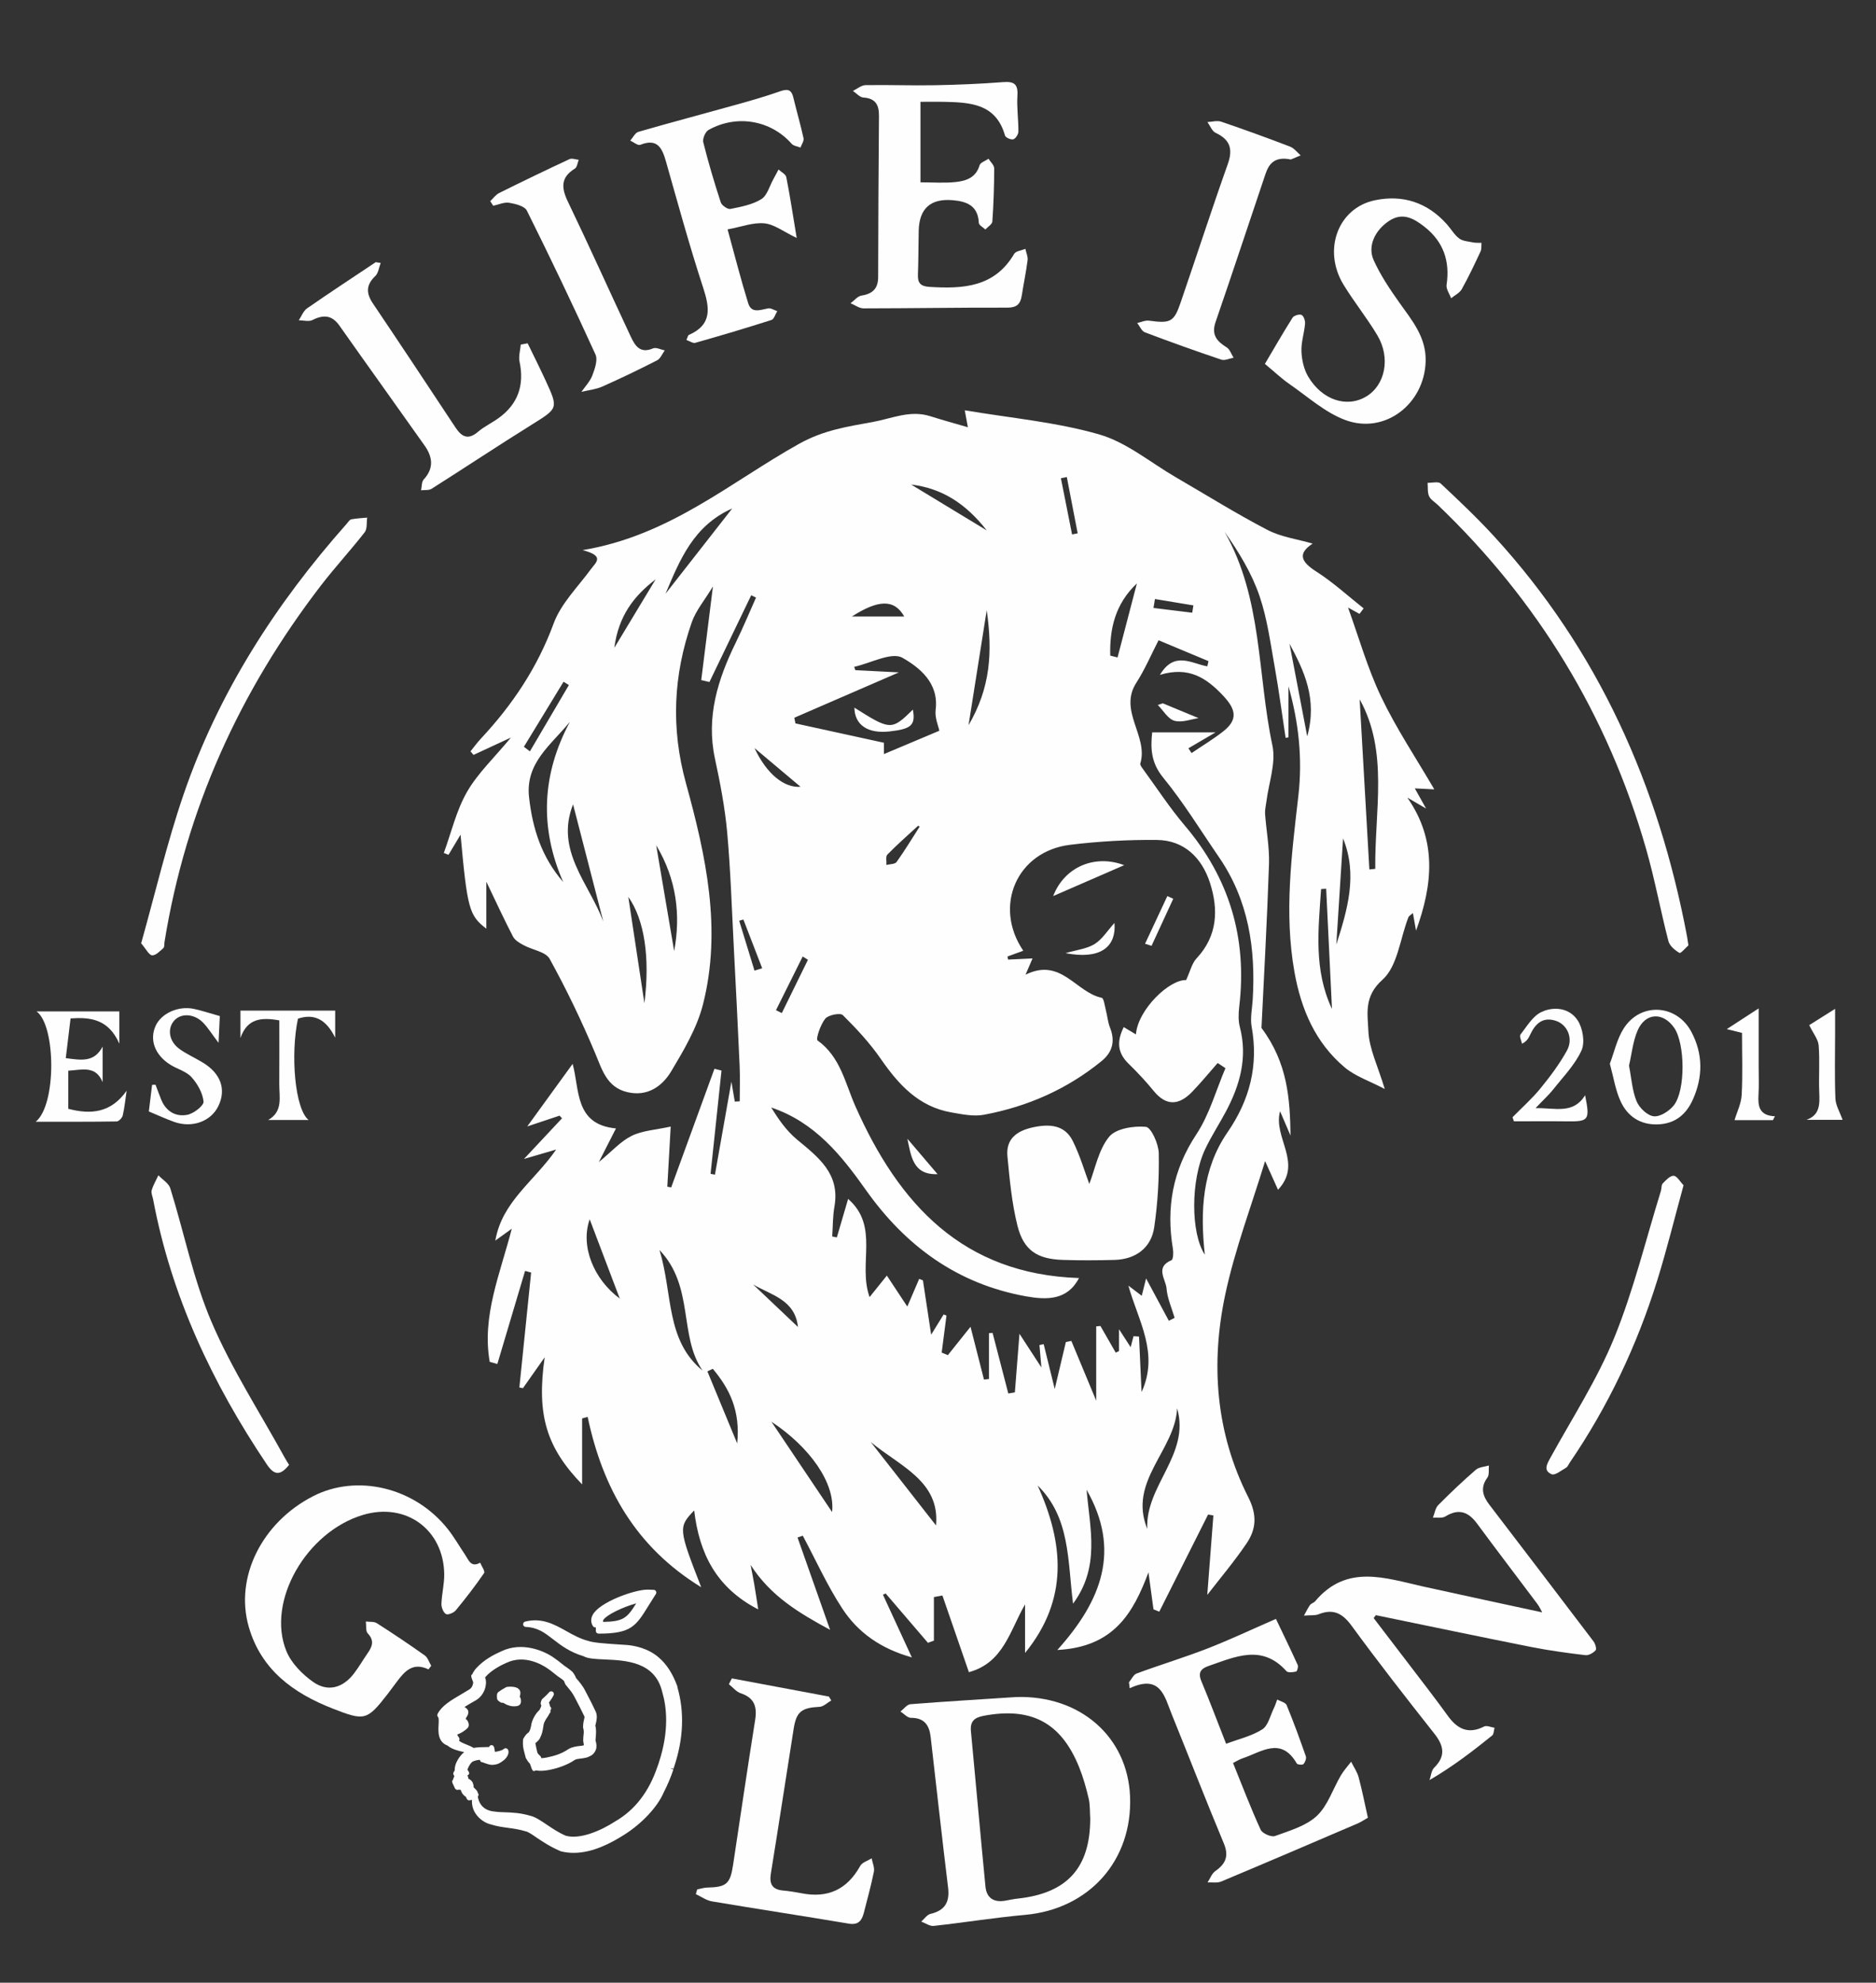 <?xml version="1.0" encoding="UTF-8"?>
<svg id="Livello_1" xmlns="http://www.w3.org/2000/svg" baseProfile="tiny" version="1.2" viewBox="0 0 595.28 629">
  <rect x="0" y="0" width="595.28" height="629" fill="#333333" stroke="none"/>
  <!-- Generator: Adobe Illustrator 29.8.2, SVG Export Plug-In . SVG Version: 2.1.1 Build 3)  -->
  <rect y="-12" width="595.28" height="641" display="none" fill="#020202"/>
  <g>
    <g>
      <path d="M345.66,375.56c1.84-4.74,2.9-10.75,6.25-14.89,2.14-2.65,7.78-3.54,11.67-3.19,1.69.15,4.06,5.41,4.11,8.39.15,7.83-.31,15.76-1.45,23.52-.96,6.54-5.94,10.13-12.57,10.31-5.47.15-10.96.18-16.43,0-8.15-.27-12.44-3.04-14.4-10.9-1.78-7.14-2.46-14.59-3.17-21.95-.55-5.67,3.16-8.17,8.22-9.24,5.11-1.08,9.95-.8,12.52,4.37,2.31,4.64,3.77,9.7,5.23,13.59Z" fill="#fefeff"/>
      <path d="M356.72,274.47c-7.76,3.38-14.52,6.32-22.53,9.8,3.58-9.3,13.25-13.32,22.53-9.8Z" fill="#fefeff"/>
      <path d="M353.64,292.79c.62,7.99-4.87,11.64-15.53,9.59,3.54-1.04,6.75-1.36,9.22-2.89,2.42-1.5,4.07-4.23,6.31-6.7Z" fill="#fefeff"/>
      <path d="M297.5,372.49c-7.83.31-8.4-5.71-9.58-11.24,3.19,3.75,6.39,7.49,9.58,11.24Z" fill="#fefeff"/>
      <path d="M363.34,299.4c2.36-5.04,4.71-10.08,7.07-15.12.63.28,1.25.56,1.88.84-2.3,4.98-4.59,9.96-6.89,14.94-.69-.22-1.37-.44-2.06-.66Z" fill="#fefeff"/>
      <path d="M368.97,223.12c3.6,1.49,7.2,2.99,11.34,4.7-2.27.32-5.21,1.51-7.64.84-2.06-.56-3.54-3.26-5.28-5.01.53-.18,1.06-.35,1.59-.53Z" fill="#fefeff"/>
      <path d="M271.11,224.5c11.44,7.23,11.81,7.24,18.56.62.87,4.92-.43,6.14-7.35,6.92-6.94.79-11.13-2.04-11.21-7.55Z" fill="#fefeff"/>
      <path d="M154.32,279.69v14.92c-5.46-4.17-6.03-6.24-8.18-29.81-1.55,2.59-2.68,4.48-3.82,6.38-.5-.19-.99-.39-1.49-.58,2.37-6.49,3.96-13.45,7.35-19.36,3.4-5.92,8.6-10.79,13.94-17.25-4.72,2.19-8.29,3.84-11.86,5.5-.32-.38-.64-.75-.96-1.13,1.11-1.37,2.14-2.81,3.34-4.09,10-10.7,17.91-22.53,23.04-36.48,2.33-6.33,7.68-11.58,11.81-17.21,1.63-2.22,4.53-4.2-2.62-6.06,27.72-4.59,47.03-21.67,68.74-33.75,7.75-4.31,15.19-5.42,23.29-6.89,6.13-1.11,11.88-3.88,18.3-1.84,3.74,1.19,7.52,2.22,11.92,3.5-.29-1.59-.49-2.67-.99-5.38,14.6,2.47,29.01,3.73,42.64,7.65,8.7,2.5,16.27,8.92,24.34,13.6,9.67,5.61,19.16,11.55,29.07,16.7,4.36,2.27,9.54,2.94,14.34,4.34-4.8,3.15-3.76,5.73,1.13,8.85,5.34,3.4,10.06,7.76,15.05,11.7-.44.58-.87,1.17-1.31,1.75-1.5-.83-3.01-1.66-3.64-2.01,3.36,9.26,6.14,19.17,10.51,28.33,4.83,10.11,11.14,19.53,16.86,29.35-1.23-.06-3.41-.17-6.18-.31,1.04,1.87,1.89,3.38,3.57,6.39-2.98-1.74-4.46-2.6-5.94-3.46,9.53,13.65,8.02,27.74,2.76,42.2-.31-1.75-.63-3.51-1-5.58-.63.58-1.25.89-1.44,1.37-2.63,6.75-3.42,15.53-8.23,19.8-5.97,5.31-4.67,10.88-4.46,16.21.22,5.61,3,11.12,5.2,18.43-4.8-2.52-9.35-4.01-12.75-6.88-9.3-7.84-13.81-18.44-15.91-30.27-3.32-18.69-.89-37.26,1.24-55.78,1.37-11.92.11-23.38-3.13-34.81v16.17c-.3.06-.61.12-.91.18-1.14-7.48-2.12-14.99-3.45-22.43-1.36-7.57-2.36-15.31-4.82-22.54-2.47-7.25-6.55-13.95-11.1-20.39,12.06,21.08,10.37,45.22,15.18,67.78,1.19,5.59-1.19,11.93-1.93,17.93-.15,1.24-.48,2.5-.4,3.73.38,5.33,1.43,10.67,1.25,15.97-.61,18.06-1.63,36.11-2.39,51.97,8.32,11.13,9.05,22.49,9.22,34.16-1.01-2.36-2.02-4.72-3.32-7.73-2.31,8.43,7.36,16.37-.65,24.92-1.68-3.73-2.98-6.63-4.1-9.11-4.27,14.04-9.6,27.99-12.66,42.42-4.67,21.99-2.98,43.89,7.34,64.25,2.86,5.65,2.49,10.14-.59,14.67-4.02,5.91-8.67,11.4-12.44,16.29.61-7.94,1.28-16.57,1.94-25.21-.56-.09-1.12-.19-1.68-.28-5.16,10.27-10.33,20.54-15.49,30.81-.61-.25-1.22-.5-1.84-.75-.53-3.91-1.06-7.82-1.59-11.72-4.88,12.99-11.02,23.69-28.92,24.62,14.17-15.74,20.2-31.71,9.28-50.84,1.06,12.34,4.37,24.43-4.29,36.15-1.75-13.78-.88-27.34-11.24-37.5,8.31,18.31,9.89,36.13-3.99,53.14v-15.42c-4.88,8.48-6.85,18.51-17.82,21.51-2.84-8.22-5.62-16.27-8.4-24.32-.9.16-1.8.33-2.7.49v13.82c-.63.23-1.26.47-1.89.7-4.48-5.22-8.95-10.45-13.43-15.67-.28.14-.57.28-.85.41,2.86,6.21,5.73,12.43,9.17,19.88-9.98-2.8-17.1-7.93-22.01-15.4-4.82-7.33-8.45-15.44-12.6-23.21-.55.19-1.1.39-1.66.58,3.33,9.43,6.65,18.87,10.33,29.29-9.75-5.29-18.84-10.63-25.23-20.61.39,2.05.81,4.09,1.16,6.14.4,2.33.74,4.67,1.26,7.99-13.39-6.91-18.72-17.84-20.32-31.4-5.06,5.3-5.02,5.74,2.23,24.36-20.84-12.78-31.26-31.45-36.03-54.03-.59.16-1.17.32-1.76.48v20.93c-11.32-11.72-14.5-22-11.88-40.32-2.85,4.04-4.88,6.92-6.9,9.8-.38-.08-.75-.15-1.13-.23,1.24-12.15,2.49-24.31,3.73-36.46-.64-.17-1.28-.35-1.92-.52-2.93,9.85-5.86,19.69-8.8,29.54-.81-.23-1.62-.46-2.42-.69-2.54-14.5,3.26-27.76,7-42.23-1.87,1.35-3.23,2.32-5.22,3.76,2.15-12.42,12.34-18.77,19.3-28.88-3.71,1.09-6.11,1.79-10.21,2.99,4.86-5.2,8.47-9.05,12.07-12.9-.26-.28-.52-.56-.78-.84-3.52,1.17-7.04,2.35-10.25,3.42,4.8-6.62,9.42-12.99,14.4-19.85,2.26,8.19.58,19.24,13.75,20.48-2.04,3.99-3.45,6.77-5.44,10.68,4.16-3.42,6.93-6.6,10.41-8.32,3.43-1.69,7.6-1.89,12.4-2.95-.37,6.57-.73,12.82-1.08,19.08.41.08.82.16,1.23.23,4.58-12.55,9.15-25.1,13.73-37.64.75.19,1.49.37,2.24.56-1.16,10.92-2.31,21.85-3.47,32.77.46.09.93.17,1.39.26,1.8-10.17,3.6-20.35,5.22-29.5.22,1.31.65,3.81,1.08,6.32.52-.03,1.04-.06,1.56-.09,0-3.77.14-7.55-.03-11.31-.55-12.46-1.19-24.93-1.84-37.38-.64-12.22-1.01-24.46-2.11-36.63-.71-7.86-2.22-15.67-3.88-23.4-2.85-13.26.91-25.16,6.62-36.82,2.29-4.68,4.28-9.5,6.41-14.26-.51-.25-1.01-.5-1.52-.75-4.42,9.18-8.84,18.36-13.26,27.53-.87-.2-1.73-.4-2.6-.61,1.18-9.43,2.35-18.87,3.71-29.71-2.64,4.38-5.39,7.6-6.7,11.33-5.88,16.78-6.68,33.61-1.86,51.1,6.32,22.92,11.46,46.34,5.4,70.17-1.89,7.45-6.06,14.49-10.06,21.19-2.88,4.82-7.58,8.13-13.9,6.65-6.56-1.53-8.03-7.08-10.3-12.49-4.27-10.16-9.07-20.15-14.39-29.8-1.25-2.27-5.5-2.83-8.28-4.35-1.26-.68-2.74-1.54-3.35-2.72-2.8-5.37-5.33-10.89-8.51-17.5ZM313.79,422.95c.39-.03.78-.07,1.17-.1,1.66,6.41,3.33,12.82,4.99,19.23.69-.12,1.39-.24,2.08-.36.45-5.7.89-11.4,1.46-18.59,2.66,4.1,4.4,6.77,6.96,10.69-.3-3.44-.46-5.28-.62-7.11.45-.1.89-.19,1.34-.29,1,4.03,1.99,8.07,3.51,14.23,1.47-6.18,2.5-10.53,3.53-14.89.58-.12,1.16-.25,1.74-.37,2.39,5.75,4.79,11.5,7.89,18.97v-23.57c.45-.04.89-.08,1.34-.13,1.62,2.82,3.24,5.63,4.85,8.45.35-.16.7-.33,1.05-.49v-6.93c1.65,2.56,2.54,3.93,3.69,5.7.44-1.69.67-2.59.91-3.49.58.04,1.17.08,1.75.12.26,5.79.53,11.57.8,17.61,5.67-12.32-1.07-22.62-4.18-33.77,1.35,1.03,2.71,2.06,4.24,3.22.52-2.07.9-3.58,1.38-5.5,2.6,4.84,4.91,9.13,7.22,13.43.61-.31,1.22-.62,1.83-.93-.9-3.1-2.31-6.16-2.56-9.31-.23-2.92-3.73-6.75,1.55-8.97.57-.24.67-2.38.48-3.55-2.21-13.11-.08-25.03,7.44-36.4,4.15-6.28,6.22-13.94,9.22-20.98-.82-.55-1.65-1.09-2.47-1.64-2.69,3.06-5.27,6.23-8.11,9.16-4.08,4.22-8.15,4.67-12.2-.31-2.49-3.06-5.22-5.95-8.04-8.71-3.51-3.44-3.67-7.12-1.45-11.53,1.37.82,2.52,1.52,3.86,2.32.63-7.92,10.68-17.49,15.93-17.23,1.29-2.78,1.82-5.3,3.33-6.91,6.7-7.16,6.96-15.56,4.22-24.01-2.54-7.8-8.1-13.45-16.83-13.54-9.18-.09-18.43.43-27.54,1.54-16.85,2.05-24.47,19.42-14.85,33.61-1.72.63-3.37,1.23-5.01,1.82.07.33.14.65.2.98,2.41-.11,4.82-.23,7.75-.37-.77,1.8-1.21,2.81-2.23,5.17,11.26-5.6,15.98,5.64,24.17,7.32.69.14.97,2.56,1.33,3.95.48,1.84.62,3.79,1.32,5.53,1.7,4.26.78,7.78-2.68,10.6-10.94,8.93-23.53,14.45-37.32,17.03-3.3.62-6.96-.15-10.38-.75-10.34-1.81-16.71-8.8-22.38-17-3.47-5.01-7.69-9.56-12.03-13.86-.81-.8-4.6-.06-5.58,1.14-1.52,1.86-3.05,6.46-2.43,6.9,7.26,5.19,8.77,13.6,11.99,20.86,13.79,31.08,34.11,53.29,70.96,54.51-3.69,7.14-10.3,6.96-16.81,5.8-21.72-3.89-38.22-15.95-50.77-33.68-7.87-11.12-16.24-21.55-30.07-26.22,2.3,3.76,4.86,7.42,8.18,10.17,6.79,5.62,13.71,10.85,11.87,21.26-.55,3.1-.49,6.31-.71,9.48.49.1.98.2,1.47.3,1.17-4,2.35-8,3.58-12.21,10.05,8.76,3.03,20.62,6.81,31.14,2.05-2.56,3.71-4.62,5.48-6.82,2.13,3.22,4.04,6.12,6.49,9.83,1.61-3.76,2.69-6.27,3.77-8.79.4.16.79.32,1.19.48.8,5.29,1.6,10.58,2.61,17.23,1.86-3.02,2.91-4.72,3.96-6.42.3.12.6.23.9.35-.51,3.92-1.02,7.84-1.52,11.75.65.27,1.31.54,1.96.81,2.31-2.88,4.61-5.77,7.19-9,1.45,5.67,2.86,11.21,4.27,16.75.53-.06,1.06-.12,1.58-.17v-14.57ZM377.1,237.39c.33.51.67,1.01,1,1.52,3.35-2.28,6.85-4.38,10.03-6.87,4.69-3.67,4.15-6.93-.02-11.35-5.43-5.77-11.04-9.33-20.05-6.59,4.6-7.72,10.1-3.54,15.04-2.71.12-.55.24-1.1.37-1.65-5.02-2.1-10.05-4.2-15.84-6.62-2.39,4.64-4.35,9.28-7.04,13.45-5.78,8.95,3.88,16.96,1.25,25.64-.14.46.44,1.21.82,1.73,4.39,6.01,8.48,12.29,13.28,17.95,14.17,16.69,19.86,35.77,17.29,57.44-.25,2.15-.34,4.47.2,6.53,2.48,9.57.07,18.26-4.36,26.63-2.15,4.06-4.7,7.94-6.66,12.09-4.61,9.73-4.63,26.6-.1,33.46-1.52-13.85-.82-27.18,7.18-38.8,7.1-10.31,9.89-21.23,7.67-33.57-.49-2.73.17-5.68.34-8.52.98-16.16-1.3-31.54-10.71-45.23-5.82-8.47-11.21-17.3-17.7-25.23-3.82-4.68-4.05-9.14-3.49-14.35h20.11c-4.03,2.36-6.32,3.71-8.61,5.05ZM280.48,235.63v3.6c5.8-2.44,11.23-4.73,17.59-7.41-.26-1.33-1.5-4.11-1.18-6.68,1.08-8.54-5.2-13.41-10.51-16.45-3.43-1.97-10.11,1.71-15.33,2.86.12.35.24.7.35,1.05,4.58.24,9.17.47,13.83.71-11.49,4.98-22.33,9.69-33.18,14.39.12.6.24,1.2.36,1.8,9.34,2.04,18.68,4.09,28.05,6.13ZM180.84,228.99c-5.98,7.36-14.19,12.99-12.96,23.95,1.11,9.97,3.99,18.98,10.82,26.86-7.56-17.29-6.76-34.19,2.14-50.81ZM434.52,275.83c.62-.07,1.25-.13,1.87-.2-.22-18.36,4.31-37.19-4.95-53.77,1,17.48,2.04,35.73,3.08,53.98ZM373.52,446.76c-.64,13.4-15.67,23.12-9.47,38.27-.68-13.81,13.69-23.52,9.47-38.27ZM222.93,434.81c-7.64-11.1-2.54-26.61-13.66-38.25,4.26,14.02,1.92,28.57,13.66,38.25ZM181.84,255.18c-5.79,14.64,5.12,25.15,9.59,37.14-3.17-12.26-6.33-24.52-9.59-37.14ZM276.29,457.46c7,8.94,14,17.89,20.72,26.47,1.34-14.1-11.67-18.9-20.72-26.47ZM264.03,479.68c1.05-9.15-7.05-20.59-19.25-28.66,6.79,10.11,12.89,19.19,19.25,28.66ZM424.03,299.65c3.55-11.07,6.83-22.14,2.14-33.68-.71,11.23-1.43,22.46-2.14,33.68ZM422.65,320.05c-.61-12.7-1.23-25.4-1.84-38.1-.54.03-1.07.06-1.61.1-.86,12.78-2.4,25.6,3.44,38ZM313.1,193.58c-2.02,12.81-3.77,23.83-5.77,36.5,6.98-11.94,7.66-23.18,5.77-36.5ZM352.3,207.99c.77.2,1.54.39,2.31.59,2.05-7.83,4.1-15.66,6.14-23.49-6.87,6.47-8.69,14.38-8.45,22.91ZM211.18,188.36c6.9-8.83,13.81-17.65,21.16-27.05-12.3,5.45-16.62,16.31-21.16,27.05ZM196.66,411.96c-3.04-8.01-6.3-16.6-9.54-25.14-3.01,8.44,1.21,18.99,9.54,25.14ZM208.22,268.16c1.92,11.33,3.85,22.65,5.7,33.56,2.13-11.42.77-22.81-5.7-33.56ZM409.17,204.19c1.78,9.29,3.56,18.58,5.63,29.43,3.29-11.9-.98-20.76-5.63-29.43ZM289.12,153.72c7.63,4.63,15.27,9.26,23.99,14.55-6.73-8.62-14.33-13.39-23.99-14.55ZM199.37,284.53c1.75,11.57,3.49,23.04,5.11,33.74,1.82-14.46.02-26.5-5.11-33.74ZM226.18,434.23c-.57.28-1.14.56-1.71.84,2.92,7.05,5.84,14.11,9.45,22.85,1.06-10.49-2.48-17.39-7.74-23.68ZM166.24,236.91c.64.48,1.27.96,1.91,1.45,4.12-7.01,8.25-14.03,12.37-21.04-.57-.35-1.13-.69-1.7-1.04-4.19,6.88-8.39,13.75-12.58,20.63ZM208.04,183.8c-6.92,5.26-11.8,11.65-13.11,21.72,4.87-8.07,8.99-14.89,13.11-21.72ZM286.93,195.59c-3.18-5.68-8.37-5.29-16.63,0h16.63ZM253.2,420.97c-.92-8.7-8.57-10.12-14.23-13.49,4.62,4.38,9.23,8.75,14.23,13.49ZM256.37,304.48c-.55-.35-1.11-.69-1.66-1.04-2.83,5.68-5.65,11.35-8.48,17.03.62.31,1.23.61,1.85.92,2.76-5.64,5.53-11.27,8.29-16.91ZM239.42,307.92c.81-.25,1.62-.5,2.43-.75-1.99-5.15-3.97-10.3-5.96-15.45-.44.13-.89.25-1.33.38,1.62,5.27,3.24,10.55,4.85,15.82ZM291.84,262.22c-.17-.09-.34-.17-.51-.26-3.28,3.03-6.64,5.97-9.76,9.15-.6.61-.22,2.17-.3,3.29,1.11-.29,2.72-.22,3.23-.94,2.6-3.64,4.92-7.48,7.33-11.24ZM239.41,237.31c3.91,8.34,9.5,12.7,14.61,12.29-4.45-3.74-9.04-7.6-14.61-12.29ZM338.51,151.34c-.62.13-1.24.25-1.87.38,1.18,5.94,2.36,11.89,3.54,17.83.59-.12,1.19-.24,1.78-.36-1.15-5.95-2.3-11.9-3.45-17.86ZM366.48,190.03c-.15.95-.31,1.89-.46,2.84,4.1.5,8.19,1.01,12.29,1.51.12-.77.25-1.55.37-2.32-4.06-.67-8.13-1.35-12.19-2.02Z" fill="#fefeff"/>
    </g>
    <path d="M322.48,538.37c20.28-.61,35.31,12.63,36.1,31.47.85,20.37-12.98,35.82-33.31,37.64-9.69.87-19.32,2.44-28.99,3.5-1.26.14-2.64-.89-3.96-1.37.98-.85,1.84-2.19,2.96-2.45,4.6-1.08,6.11-3.77,5.56-8.34-1.94-15.91-3.7-31.85-5.53-47.77-.43-3.75-2.01-6.11-6.28-6.08-1.09,0-2.2-1.3-3.3-2.01,1.05-.8,2.06-2.22,3.16-2.31,11.19-.88,22.4-1.55,33.6-2.28ZM345.95,576.97c-.15-2.14-.02-4.34-.5-6.4-.79-3.37-1.73-6.73-3.02-9.93-5.71-14.18-15.21-19.16-30.27-16.32-3.02.57-4.36,1.78-4.07,4.9,1.56,16.42,3.01,32.86,4.61,49.28.36,3.66,2.67,5.11,6.28,4.48,1.3-.23,2.59-.52,3.9-.66,15.72-1.67,23.03-9.73,23.07-25.35Z" fill="#fefeff"/>
    <path d="M435.86,513.3c5.79,7.57,11.58,15.13,17.36,22.71,2.1,2.76,4.19,5.55,6.22,8.36,2.97,4.12,6.49,5.92,11.49,3.35.82-.42,2.19.24,3.31.4-.24.84-.21,2.01-.76,2.46-6.15,4.95-12.4,9.78-19.87,14.14.47-1.33.56-3.03,1.46-3.92,3.75-3.71,3.1-6.98.04-10.85-8.92-11.28-17.77-22.63-26.26-34.23-2.93-4-5.86-5.43-10.46-3.6-1.11.44-2.47.25-4.63.42.92-1.64,1.34-2.59,1.95-3.39.38-.5,1.18-.67,1.59-1.15,10.06-11.97,22.34-7.34,34.39-4.67,12.5,2.77,25.03,5.44,37.67,8.18-.38-.67-.86-1.77-1.56-2.71-6.34-8.47-12.78-16.86-19.05-25.38-2.81-3.82-5.86-4.96-10.13-2.33-1.01.62-2.61.29-3.94.39.55-1.35.75-3.05,1.7-4.01,3.83-3.87,7.8-7.62,11.91-11.19,1.01-.88,2.75-.93,4.16-1.36-.14,1.31.18,2.95-.5,3.87-2.32,3.18-1.44,5.85.65,8.58,11.04,14.44,22.08,28.88,33.06,43.37.56.74,1.03,2.39.65,2.81-.76.84-2.2,1.66-3.25,1.54-5.73-.69-11.46-1.46-17.12-2.58-16.47-3.27-32.91-6.73-49.36-10.11-.23.3-.46.61-.7.91Z" fill="#fefeff"/>
    <path d="M292.08,32.28v25.56c3.95,0,7.58.29,11.14-.09,3.31-.35,6.46-1.37,7.61-5.31.26-.89,1.86-1.39,2.84-2.08.63,1.01,1.8,2.03,1.8,3.04,0,5.62-.19,11.24-.58,16.85-.06.9-1.45,1.71-2.22,2.56-.72-.7-2.04-1.37-2.08-2.1-.25-5.45-3.78-6.82-8.32-7.2q-10.49-.87-10.75,9.66c-.11,4.63-.06,9.26-.25,13.89-.11,2.68.8,3.78,3.63,3.95,10.61.65,20.65.19,26.9-10.46.54-.92,2.35-1.09,3.57-1.6.25,1.21.85,2.45.7,3.61-.48,3.75-1.27,7.47-1.85,11.21-.42,2.68-1.56,3.84-4.58,3.83-15.21-.05-30.42.22-45.63.23-1.37,0-2.74-1.06-4.11-1.62,1.16-.85,2.22-2.25,3.48-2.44,3.55-.56,5.27-2.25,5.27-5.9.04-17.03.11-34.05.26-51.08.03-3.53-1.1-5.6-4.97-5.85-1.14-.07-2.2-1.37-3.3-2.1,1.34-.64,2.67-1.81,4.02-1.83,7.27-.13,14.55.17,21.83.03,7.27-.13,14.54-.43,21.79-.99,3.48-.27,4.79.6,4.56,4.28-.24,3.77.34,7.59.31,11.39,0,.87-.86,2.24-1.61,2.47-.72.23-2.45-.54-2.63-1.17-2.86-10.19-11.08-10.53-19.39-10.72-2.3-.05-4.6,0-7.42,0Z" fill="#fefeff"/>
    <path d="M358.22,533.72c.81-.97,1.43-2.44,2.46-2.82,7.44-2.74,15.04-5.04,22.42-7.91,7.2-2.8,14.19-6.11,21.77-9.41,2.33,4.89,4.69,9.73,6.91,14.62.25.54-.16,2-.5,2.08-.99.24-2.58.44-3.08-.12-7.74-8.66-16.23-4.55-24.68-1.65-2.45.84-3.46,2.09-2.31,4.83,2.67,6.38,5.1,12.86,7.85,19.86,4.01-1.51,8.13-2.44,11.48-4.57,1.88-1.2,2.52-4.37,3.66-6.68.44-.89.72-1.85,1.08-2.78,1.02.57,2.63.91,2.98,1.76,2.21,5.34,4.19,10.78,6.1,16.24.24.69-.22,1.88-.76,2.48-.3.33-1.89.19-2.11-.19-5.02-8.7-11.3-3.58-17.27-1.62-.9.29-1.71.84-2.96,1.46,2.93,7.23,5.62,14.31,8.77,21.18.54,1.18,3.38,2.41,4.56,1.98,4.63-1.69,9.83-3.17,13.26-6.38,3.48-3.26,5.08-8.52,7.62-12.83.91-1.55,2.16-2.91,3.26-4.35.81,1.63,1.91,3.18,2.38,4.91,1.11,4.13,1.93,8.33,2.94,12.85-1.01.57-2.06,1.31-3.22,1.81-14.42,6.18-28.85,12.37-43.32,18.43-1.26.53-2.88.21-4.33.29.8-1.23,1.35-2.83,2.46-3.61,3.31-2.32,4.37-4.77,2.68-8.81-5.67-13.57-10.98-27.29-16.51-40.92-2.28-5.61-3.51-12.83-13.34-8.27-.08-.62-.16-1.23-.23-1.85Z" fill="#fefeff"/>
    <path d="M135.98,529.61c-4.96-2.39-7.56.58-10.02,3.86-.99,1.32-1.96,2.65-2.97,3.96-6.55,8.44-7.32,8.55-17.35,4.63-12.57-4.9-22.76-12.32-26.69-25.9-4.56-15.76,4.16-33.16,20.37-41.49,13.98-7.18,32.22-2.82,42.7,10.32,2.05,2.57,3.69,5.47,5.54,8.21,1.14,1.69,1.87,4.22,4.8,2.55.46,1.12,1.63,2.74,1.25,3.29-2.8,4.08-5.83,8.01-8.99,11.83-.65.79-2.52,1.55-3.11,1.18-.85-.53-1.48-2.13-1.44-3.25.11-3.12.92-6.23.89-9.34-.16-14.22-12.15-22.93-25.76-18.87-18.01,5.37-30.74,27.48-24.33,43.21,1.55,3.81,5.02,7.32,8.46,9.76,4.68,3.32,9.48,1.93,12.98-2.65,1.6-2.09,2.93-4.4,4.43-6.57,1.43-2.07,2.07-3.93-.04-6.14-.73-.76-.43-2.5-.61-3.79,1.18.16,2.58-.04,3.49.54,5.15,3.29,10.23,6.69,15.21,10.23.97.69,1.37,2.16,2.04,3.27-.28.38-.57.75-.85,1.13Z" fill="#fefeff"/>
    <path d="M217.8,107.88c.46-1.04.51-1.51.73-1.6,7.46-3.24,6.71-8.53,4.58-15.05-4.31-13.17-7.97-26.55-11.76-39.89-1.23-4.32-2.69-7.59-8.2-5.39-.75.3-2.09-.86-3.16-1.34.85-.96,1.54-2.48,2.58-2.78,10.15-2.94,20.37-5.63,30.56-8.48,4.76-1.33,9.53-2.67,14.19-4.31,2.32-.82,3.73-.91,4.4,1.85,1.04,4.33,2.3,8.61,3.25,12.96.19.88-.61,1.98-.96,2.97-.95-.39-2.2-.51-2.81-1.2-6.57-7.46-17.39-9.42-26.38-4.39-1.01.57-1.95,2.78-1.66,3.92,1.6,6.41,3.49,12.75,5.54,19.03.32.98,2.18,2.28,3.06,2.11,3.38-.68,6.98-1.35,9.83-3.12,1.87-1.16,2.6-4.18,3.83-6.38.56-.99,1.08-2.01,1.62-3.01.85.8,2.28,1.48,2.46,2.41,1.18,5.95,2.08,11.96,3.3,19.3-4.12-1.96-7.08-4.32-10.24-4.63-3.57-.36-7.33,1.11-11.69,1.92,2.28,8.28,4.21,15.91,6.54,23.42,1.04,3.36,3.86,2.08,6.31,1.64.89-.16,1.93.55,2.91.87-.6.97-1.01,2.54-1.84,2.8-8.02,2.57-16.1,4.96-24.2,7.26-.7.2-1.67-.52-2.77-.91Z" fill="#fefeff"/>
    <path d="M401.37,115.44c2.69-4.54,5.62-9.66,8.77-14.65.43-.69,2.17-1.21,2.86-.88.69.32,1.2,1.86,1.11,2.8-.25,2.95-1.27,5.89-1.14,8.8.11,2.69.77,5.65,2.12,7.94,4.47,7.54,12.33,10.03,18.48,6.31,5.98-3.62,7.74-12.22,3.5-19.35-3.29-5.53-7.38-10.57-10.74-16.07-6.71-11-1.81-24.36,9.96-26.81,8.89-1.85,16.69.73,22.84,7.64,1.32,1.48,2.34,3.32,3.88,4.48,1.15.86,2.91.95,4.42,1.26.86.17,1.77.1,2.66.13-.08.91.08,1.94-.28,2.71-1.89,4.04-3.79,8.1-5.97,11.99-.68,1.21-2.23,1.93-3.38,2.88-.52-1.43-1.64-2.94-1.44-4.26,1.12-7.55-1.01-13.72-7.06-18.46-3.42-2.67-6.98-4.65-11.26-1.77-4.44,2.99-6.81,7.97-4.82,12.4,2.14,4.76,5.13,9.2,8.16,13.48,4.02,5.67,8.52,10.92,8.34,18.55-.32,13.55-12.92,23.4-25.56,18.67-6.41-2.4-11.88-7.4-17.66-11.39-2.45-1.68-4.61-3.77-7.79-6.4Z" fill="#fefeff"/>
    <path d="M221.23,599.41c1.04-.2,2.08-.56,3.12-.59,6.17-.13,7.36-1.16,8.27-7.22,2.31-15.32,4.56-30.65,7-45.96.67-4.22-.25-7.03-4.59-8.47-1.41-.47-2.51-1.89-3.75-2.87.32-.61.64-1.23.95-1.84,10.26,1.92,20.52,3.84,30.79,5.76.25.41.51.83.76,1.24-1.24.7-2.45,1.95-3.72,2.02-5.69.28-7.36,1.5-8.22,6.98-2.42,15.29-4.75,30.6-7.23,45.88-.53,3.27.37,5.09,3.83,5.41,1.97.18,3.94.49,5.88.87,8.35,1.65,14.5-1.18,18.65-8.69.62-1.12,2.39-1.61,3.62-2.38.26,1.41.97,2.91.71,4.22-.87,4.35-2.07,8.64-3.16,12.94-.63,2.48-1.67,4.08-4.82,3.55-14.46-2.43-28.95-4.63-43.4-7.06-1.79-.3-3.42-1.51-5.12-2.3.14-.5.28-1,.42-1.49Z" fill="#fefeff"/>
    <path d="M120.8,83.41c-.55,1.42-.73,3.23-1.73,4.18-2.97,2.83-2.92,5.46-.71,8.73,8.79,13.03,17.46,26.13,26.13,39.24,1.97,2.98,3.98,4.16,7.17,1.44,1.99-1.7,4.46-2.85,6.6-4.4,6.16-4.47,8.16-10.45,6.6-17.87-.36-1.71.23-3.61.39-5.42.73-.13,1.45-.27,2.18-.4,1.89,3.9,3.84,7.77,5.65,11.7,4.16,9.02,4.04,8.88-4.41,14.15-10.66,6.64-21.13,13.6-31.75,20.32-.86.54-2.2.32-3.31.46.26-1.16.14-2.68.84-3.43,3.33-3.6,2.8-7.2.27-10.77-8.97-12.7-18.05-25.32-27.01-38.03-2.4-3.4-5.09-3.53-8.57-1.78-1.16.58-2.87.08-4.33.07.86-1.28,1.45-2.96,2.63-3.78,7.19-4.99,14.51-9.79,21.79-14.65.53.09,1.06.17,1.59.26Z" fill="#fefeff"/>
    <path d="M409.61,50.6c-5.17-1.06-6.97,1.38-8.06,4.61-5.28,15.64-10.44,31.31-15.82,46.91-1.41,4.08.36,6.14,3.51,8.08,1.02.63,1.48,2.17,2.19,3.29-1.31.23-2.79.98-3.89.61-8.14-2.74-16.23-5.63-24.25-8.67-1.04-.39-1.64-1.95-2.44-2.96,1.25-.27,2.55-.9,3.75-.74,6.72.91,7.9.45,9.95-5.53,5.05-14.68,9.82-29.45,15.02-44.08,1.72-4.83.79-7.8-3.84-9.98-1.15-.54-1.75-2.25-2.6-3.42,1.46-.06,3.07-.56,4.36-.12,7.35,2.5,14.65,5.15,21.9,7.93,1.27.49,2.22,1.82,3.32,2.76-1.33.56-2.67,1.12-3.11,1.31Z" fill="#fefeff"/>
    <path d="M535.76,299.9c-.77.68-2.45,2.64-2.84,2.41-1.44-.84-3.12-2.24-3.51-3.74-2.52-9.75-4.33-19.69-7.11-29.35-12.14-42.29-34.28-78.6-66.06-109.03-.96-.92-2.28-1.67-2.78-2.78-.55-1.24-.34-2.81-.47-4.24,1.41.04,3.38-.5,4.16.22,5.79,5.43,11.57,10.9,16.93,16.74,33.16,36.15,52.21,79.15,61.24,126.95.12.65.2,1.3.44,2.83Z" fill="#fefeff"/>
    <path d="M155.55,63.82c.94-.88,1.74-2.04,2.85-2.59,7.39-3.68,14.83-7.26,22.32-10.75.77-.36,1.93.13,2.92.22-.39.95-.51,2.34-1.21,2.78-4.51,2.76-4.36,6.06-2.25,10.45,6.8,14.15,13.23,28.47,19.89,42.69,1.36,2.91,2.93,5.71,7.16,3.9.96-.41,2.45.4,3.7.64-.79,1.08-1.35,2.61-2.42,3.15-5.72,2.93-11.52,5.72-17.4,8.33-2.05.91-4.4,1.13-6.61,1.67,1.19-1.72,2.74-3.31,3.46-5.21.79-2.09,1.78-4.92.99-6.65-6.99-15.34-14.25-30.55-21.77-45.63-.72-1.44-3.61-2.16-5.61-2.49-1.59-.26-3.37.59-5.06.95-.31-.48-.63-.97-.94-1.45Z" fill="#fefeff"/>
    <path d="M44.79,299.26c4.44-15.77,8.15-31.7,13.41-47.08,11.06-32.33,29.24-60.57,51.85-86.06.44-.49.87-1.25,1.4-1.36,1.66-.32,3.37-.39,5.06-.55-.23,1.57.06,3.56-.79,4.65-4.47,5.73-9.42,11.08-13.85,16.84-25.86,33.62-42.89,71.14-49.67,113.15-.11.65.03,1.57-.35,1.91-1.09.97-2.44,2.4-3.58,2.31-1.02-.08-1.89-1.96-3.48-3.81Z" fill="#fefeff"/>
    <path d="M534.21,376.03c-2.86,10.44-5.3,20.39-8.34,30.15-6.43,20.62-15.58,39.99-27.79,57.86-.37.55-.64,1.3-1.15,1.59-1.5.85-3.51,2.51-4.57,2.06-2.73-1.15-1.5-3.23-.35-5.31,6.92-12.58,14.82-24.77,20.21-37.98,6.13-15.04,9.98-31.02,14.81-46.59.24-.79.09-1.86.58-2.37,1-1.04,2.34-2.49,3.47-2.43,1.05.05,2.01,1.85,3.14,3.01Z" fill="#fefeff"/>
    <path d="M91.71,464.74c-2.88,3.61-4.79,3.19-7.07-.21-17.31-25.75-30.28-53.33-36.05-84.02-.18-.97-.71-2.05-.46-2.89.48-1.65,1.39-3.18,2.13-4.77,1.29,1.37,3.27,2.52,3.78,4.14,4.4,14.13,7.29,28.88,13.08,42.39,6.39,14.93,15.37,28.76,23.23,43.06.39.71.84,1.4,1.39,2.3Z" fill="#fefeff"/>
    <path d="M32.55,343.28c-2.21-5.35-6.54-3.88-10.88-3.6v12.08c7.2,1.89,13.55,1.3,18.51-5.73-.39,2.62-.64,5.27-1.23,7.84-.18.77-1.26,1.89-1.94,1.9-8.15.13-16.29.09-25.68.09,6.65-5.35,6.41-30.58.26-35h26.28v10.23c-3.48-7.86-9.27-8.44-15.48-8.01-.5,4.1-.99,8.2-1.52,12.6,4.99.67,9.02,1.4,11.69-3.66v11.27Z" fill="#fefeff"/>
    <path d="M510.82,337.47c1.4-3.69,2.27-7.85,4.4-11.2,5.36-8.41,16.82-7.71,21.48,1.09,3.72,7.02,3.69,14.28.46,21.48-2.12,4.74-5.66,7.66-11.06,7.86-5.62.21-9.68-2.53-11.89-7.37-1.61-3.52-2.19-7.52-3.39-11.87ZM516.91,338.08c.79,4.05,1.01,7.93,2.41,11.31.86,2.08,3.41,4.52,5.44,4.74,2,.22,4.9-1.64,6.34-3.44,3.81-4.77,3.59-19.66.13-24.64-3.51-5.05-9.11-4.84-11.58.83-1.53,3.51-1.88,7.53-2.74,11.19Z" fill="#fefeff"/>
    <path d="M47.23,352.61c.35-2.84.69-5.65,1.03-8.45.36,0,.73-.02,1.09-.03.61,1.59,1.19,3.2,1.83,4.78,1.54,3.73,4.66,5.48,8.31,4.74,2.01-.4,5.22-2.91,5.1-4.19-.27-2.72-1.94-5.67-3.85-7.77-1.69-1.85-4.57-2.55-6.79-3.97-4.82-3.08-6.54-7.82-4.6-12.21,1.78-4.02,7.23-6.52,12.21-5.44,2.62.57,5.18,1.42,8.19,2.27-.1,2.1-.21,4.61-.4,8.49-2.24-2.95-3.41-4.88-4.95-6.44-2.88-2.92-7.12-3.03-9.23-.49-2.19,2.64-1.46,6.63,1.92,8.98,2.29,1.6,4.88,2.77,7.28,4.22,5.71,3.47,7.48,8.49,4.92,13.79-2.35,4.88-8.31,7.06-14.04,5.02-2.54-.91-5-2.05-8.03-3.31Z" fill="#fefeff"/>
    <path d="M487.27,351.54c6.4-.08,11.91,1.99,15.71-4.07,1.57,7.98,1.23,8.37-6.05,8.27-5.51-.07-11.03-.01-16.54-.01-.15-.43-.3-.86-.45-1.29,2.96-3.02,6.16-5.84,8.82-9.1,3.1-3.8,6.1-7.78,8.46-12.07,2.07-3.77.19-8.14-3.44-9.39-4.13-1.42-6.56.79-8.21,4.31-.49,1.04-.97,2.08-2.61,2.93-.2-.99-.91-2.38-.5-2.9,2.01-2.58,3.87-5.83,6.61-7.14,4.03-1.94,9.02-1.3,11.57,2.66,1.61,2.49,2.35,6.96,1.19,9.51-2.05,4.52-5.77,8.3-8.92,12.3-1.41,1.79-3.13,3.33-5.65,5.98Z" fill="#fefeff"/>
    <path d="M76.31,320.61h30.05v8.59c-2.81-5.68-6.53-7.79-11.81-6.04-2.43,11.44-.98,28.66,3.37,32.15h-12.83c4.79-2.7,3.5-7.25,3.53-11.42.05-6.73.01-13.45.01-20.18-5.79-1.04-10.19-.59-12.33,5.59v-8.7Z" fill="#fefeff"/>
    <path d="M562.59,355.36h-12.2c.78-2.63,2.13-5.29,2.27-8.01.34-6.42.11-12.86.11-19.67-1.35-.33-2.6-.64-4.84-1.2,3.57-2.32,6.37-4.14,10.12-6.58,0,6.69,0,12.56,0,18.42,0,2.97.13,5.96-.05,8.92-.21,3.61.15,6.68,5.21,6.89-.21.4-.41.81-.62,1.21Z" fill="#fefeff"/>
    <path d="M574.1,325.21c1.76-1.11,4.52-2.84,8.2-5.16,0,2.94,0,5.29,0,7.63,0,6.95-.18,13.9.1,20.83.09,2.17,1.41,4.29,2.28,6.75h-11.45c4.31-1.55,4.19-5.01,4.04-8.72-.2-4.95.2-9.94-.18-14.87-.15-1.94-1.7-3.77-3-6.46Z" fill="#fefeff"/>
    <g>
      <path d="M164.6,535.85c-.8-.96-3.36-.78-3.79-.68-.25.07-.44.17-.57.3-.82.38-1.96,1.22-1.98,1.23-.68.44-.62,1.18-.53,2.17.02.22.12.43.29.57.33.29.82.84,1.7.78.37.24,1.12.68,1.77.83.4.17,1.04.27,1.65.27.51,0,1.01-.07,1.33-.2.38-.15,1.18-.68.72-2.36-.04-.16-.13-.3-.25-.41l-.04-.04c.04-.07.06-.13.08-.21.12-.48.4-1.59-.37-2.25Z" fill="#fefeff"/>
      <path d="M214.99,535.13c-1.5-4.14-3.4-7.11-5.98-9.33-3.41-2.95-7.68-3.72-9.94-3.93l-3.02-.2c-4.29-.29-7.69-.52-9.39-1.1-2.59-.67-4.84-1.93-7.02-3.15-3.8-2.12-7.73-4.31-13-2.98-.42.1-.69.5-.65.92.04.42.39.75.82.77,3.84.17,5.99,1.83,8.72,3.94,2.45,1.89,5.22,4.03,9.62,5.35,1.44.8,3.78.9,6.75,1.03,6.74.3,15.98.72,18.23,10.31,1.37,4.59,2.3,12.19-1.05,22.34-.06.17-.11.34-.15.5-.09.19-.18.44-.28.75-2.67,7.99-7.16,13.85-13.38,17.44-4.68,3.05-11.29,5.84-15.75,4.58-2.09-.88-4.13-2.24-5.92-3.44-2.05-1.38-3.82-2.57-5.33-2.89-3.18-.94-5.78-1.03-8.06-1.11-1.15-.03-2.24-.07-3.29-.23-2.11-.16-4.7-1.17-5.32-4.77.03-.03.07-.05.09-.08.2-.28.2-.66.01-.95-.04-.06-.09-.12-.15-.17.05-.21-.06-.44-.38-.81-.01-.02-.02-.03-.03-.05h0s-.04-.04-.06-.06c-.01-.01-.02-.02-.03-.03h0s-.01,0-.01,0c-.19-.21-.45-.48-.77-.8,0-.03,0-.06,0-.09.07-.33-.08-.79-.29-1.42-.04-.13-.36-.49-.46-.58-.14-.14-.34-.34-.57-.45-.12-.07-.24-.13-.37-.19.08-.23,0-.49-.16-.77h.01s-.15-.23-.15-.23c.08-.02.15-.05.22-.1.52-.38.47-.72.09-1.33h0s-.05-.08-.08-.11c-.06-.08-.12-.17-.19-.27.3-.99.92-1.87,1.16-2.14.12-.08.22-.18.29-.31.24-.17,1.03-.58,2.48-.71h0s.01,0,.01,0c.08.36.27.78.81.78l.47.16c.05.03.11.07.16.09.08.03.17.05.26.06l.31.12c.84.29,1.43.4,1.91.4,1.74-.04,2.59-.67,3.27-1.17l.29-.21c.85-.62,2.01-2.09,1.5-3.35-.11-.26-.33-.45-.61-.52-.27-.06-.56.02-.77.2-.57.52-1.78.76-2.8.93-.09-.48-.16-.89-.17-.97,0-.02,0-.04-.01-.05-.01-.05-.02-.1-.03-.16l-.05-.25h-.01c-.12-.4-.34-.76-.99-.7-.28.05-.49.3-.6.58l-1.2.04c-1.24.01-2.53.03-3.72.26-.67-.44-1.53-.78-2.25-1.07-.27-.11-.51-.2-.77-.32-.56-.21-1.07-.5-1.59-.86.16-.34.2-.7-.06-1.11-.08-.11-.29-.4-.4-.56-.01,0-.02-.03-.02-.05-.02-.05-.06-.13-.09-.2,0-.03,0-.05-.01-.07.3-.11.57-.23.79-.35.63-.25,2.02-1.18,2.48-1.72.45-.47.64-1.35-.15-2.51-.11-.16-.28-.28-.46-.34.09-.17.15-.33.2-.48.6-.79.8-1.6.57-2.19-.07-.28-.32-.66-1.12-1.17,1.09-.68,2.33-1.41,3.71-2.18,1.59-.95,2.78-2.79,3.02-4.68.07-.42.23-1.44-.21-2.48.07-.11.14-.21.25-.32,1.91-2.13,4.94-3.65,6.6-4.37,5.52-2.57,10.87.38,12.93,1.78.74.48,1.44,1.05,2.11,1.58.67.54,1.3,1.06,1.84,1.37.67.46,1,.76,1.13.88,0,0,0,0,0,0,.05.06.1.13.18.19.07.14.18.4.36.89.03.07.07.14.11.21.35.46.68.85.99,1.23.65.78,1.21,1.44,1.84,2.66l.34.65c.84,1.6,1.99,3.79,2.8,5.52.11.23.1.34-.04.91-.14.56-.33,1.32-.35,2.56,0,.08.01.15.03.23.26.96.22,1.38.13,2.19-.05.46-.11,1.01-.12,1.91.09.64.17,1.08.23,1.39,0,0,0,0,0,.01-.06.03-.12.05-.15.07-.29.09-.67.13-1.11.17-1.07.12-2.41.28-3.63.99-2.44,1.65-4.67,2.21-7.1,2.72-.56.1-1.09.15-1.54.17l-.03-.17c-.03-.18-.12-.35-.25-.48l-.16-.15-.3-.3c-.18-.15-.28-.3-.4-.51l-.09-.14c-.23-.82-.54-2.44-.64-3.01.72-.58,1.38-1.21,1.56-1.84.56-1.04.72-2.03.86-2.82,0-.02.04-.23.04-.24.16-1.51.48-2.15,1.49-3.58.18-.29.37-.6.51-.93.14-.09.25-.23.31-.4.05-.14.05-.29,0-.43,0-.01,0-.02,0-.03l.06-.26c.08-.09.14-.21.17-.34.06-.32-.11-.64-.38-.85-.01-.1-.03-.21-.04-.3-.04-.29-.14-.58-.29-.87l.02-.04s.09-.09.12-.14l.15-.21c.4-.57.86-1.21,1.21-1.93.19-.4.06-.87-.31-1.11-.37-.23-.86-.15-1.13.19-.39.49-.83.89-1.29,1.32l-.31.29c-.06.05-.1.09-.15.16-.45.28-.74.63-.91,1.62-.03.17,0,.35.07.51.1.21.13.3.13.4-.08.13-.13.27-.14.42-.17.16-.27.38-.28.62-.08.12-.18.24-.29.38-1.1.99-2.34,3.11-2.52,4.84-.14.65-.31,1.39-.58,1.83-.04.07-.15.22-.18.3-.46.3-1.01.72-1.72,2.03-.06.11-.09.23-.1.35-.13,1.91.07,2.67.47,4.18.11.41.23.88.38,1.46.02.07.05.15.09.22.33.56.71,1.19,1.26,1.72.17.51.32.92.44,1.24,0,.02.01.04.02.07l.11.34h.03c.33.75.52.76,1.07.57.09-.03.17-.07.24-.11,1.39.28,2.69.1,3.86-.08,3.2-.57,6.35-1.78,8.39-3.2.48-.3,1.03-.36,1.8-.45.58-.07,1.25-.14,2.19-.38l.32-.14c.89-.38,2.1-.89,2.59-2.78.13-1.1-.06-1.76-.19-2.19-.03-.1-.07-.23-.07-.31l.04-.5c.14-1.54.25-3.11-.1-4.14.02-.13.07-.3.12-.51.24-.96.64-2.56.02-3.94-.99-2.14-1.78-3.65-2.55-5.11l-.78-1.5c-.77-1.58-2.01-3.01-2.68-3.78-.09-.1-.17-.19-.23-.26-.24-.7-.95-1.94-1.48-2.25-.27-.24-.8-.7-1.56-1.2-.42-.24-.89-.62-1.47-1.09-.66-.54-1.45-1.17-2.43-1.84-3.12-2.27-10.16-5.27-16.73-2.15-2.57,1.15-5.53,2.68-8.02,5.39-.25.25-.48.58-.69.91l-.14.21c-.15.19-.25.42-.41.77l-.02.05c-.36.19-.41.44-.22,1.06,0,.03.01.05.02.08h-.01s.02.05.03.07h0s0,0,0,0v.03c.1.28.23.62.4,1.05.01.07.03.13.07.21,0,0,.03.12-.02.35-.18.97-.55,1.57-1.23,1.97-.82.5-1.61.97-2.38,1.42-3.52,2.07-6.31,3.71-7.66,6.32-.17.34-.11.74.16,1.01.28.28.21,1.5.16,2.4-.12,2.18-.31,5.46,2.85,6.64,1.4,1.18,3.27,1.61,4.92,1.99.12.03.23.05.35.08-.18.14-.36.3-.52.47-.03.03-.06.05-.09.09-.52.52-1,1.15-1.48,1.97-.34.62-.75,1.4-.9,2.57-.01.09-.01.17,0,.25-.01.11-.03.25-.01.44l-.26.44s-.11.19-.11.2c-.15.3-.11.66.1.92l.16.2-.5,1.32c-.25.19-.28.44-.07.99h-.02c.02.06.05.11.08.14.14.36.37.82.67,1.45v.03s.02.01.02.01c.22.41.74.62,1.15.42.01,0,.02,0,.03-.01h.04c.25.05.46.07.65.09.15.83.8,1.74,1.59,2.17l.3.65c.14.31.45.5.79.5.11,0,.35-.04.45-.08l.38-.09c-.04,1.43.23,2.88,1.06,4.19,1.19,1.87,3.15,3.24,5.15,3.66,1.72.55,3.52.8,5.25,1.03,1.76.24,3.59.49,5.52,1.09.8.12,1.94.9,3.38,1.89,1.8,1.23,4.27,2.91,7.79,4.44,1.38.36,2.77.52,4.14.52,6.08,0,11.85-3.11,15.94-5.68,5.71-3.58,10.68-8.9,12.63-13.48,1.24-2.41,2.25-4.8,3.07-7.28l-.79-.32h0s0-.02,0-.02l.05-.06.78.17c.02-.11.1-.32.2-.62,2.98-8.93,3.32-17.45,1.01-25.37Z" fill="#fefeff"/>
      <path d="M189.07,516.27v1.14c0,.23.09.44.25.6.17.17.46.23.65.25,10.33,0,11.81-2.4,15.76-8.78.44-.72.93-1.5,1.46-2.33l.93-1.46c.16-.26.18-.59.04-.86-.14-.28-.42-.45-.73-.46l-1.74-.07c-.08,0-.15,0-.23,0-4.16,0-15.14,3.91-17.37,7.96-.68,1.24-.65,2.58.09,3.66.2.3.57.42.89.36ZM201.88,508.65c-2.91,4.66-4.05,5.77-10.53,5.89.04-.15.04-.33,0-.49.96-1.72,6.26-4.21,10.53-5.4Z" fill="#fefeff"/>
    </g>
  </g>
</svg>